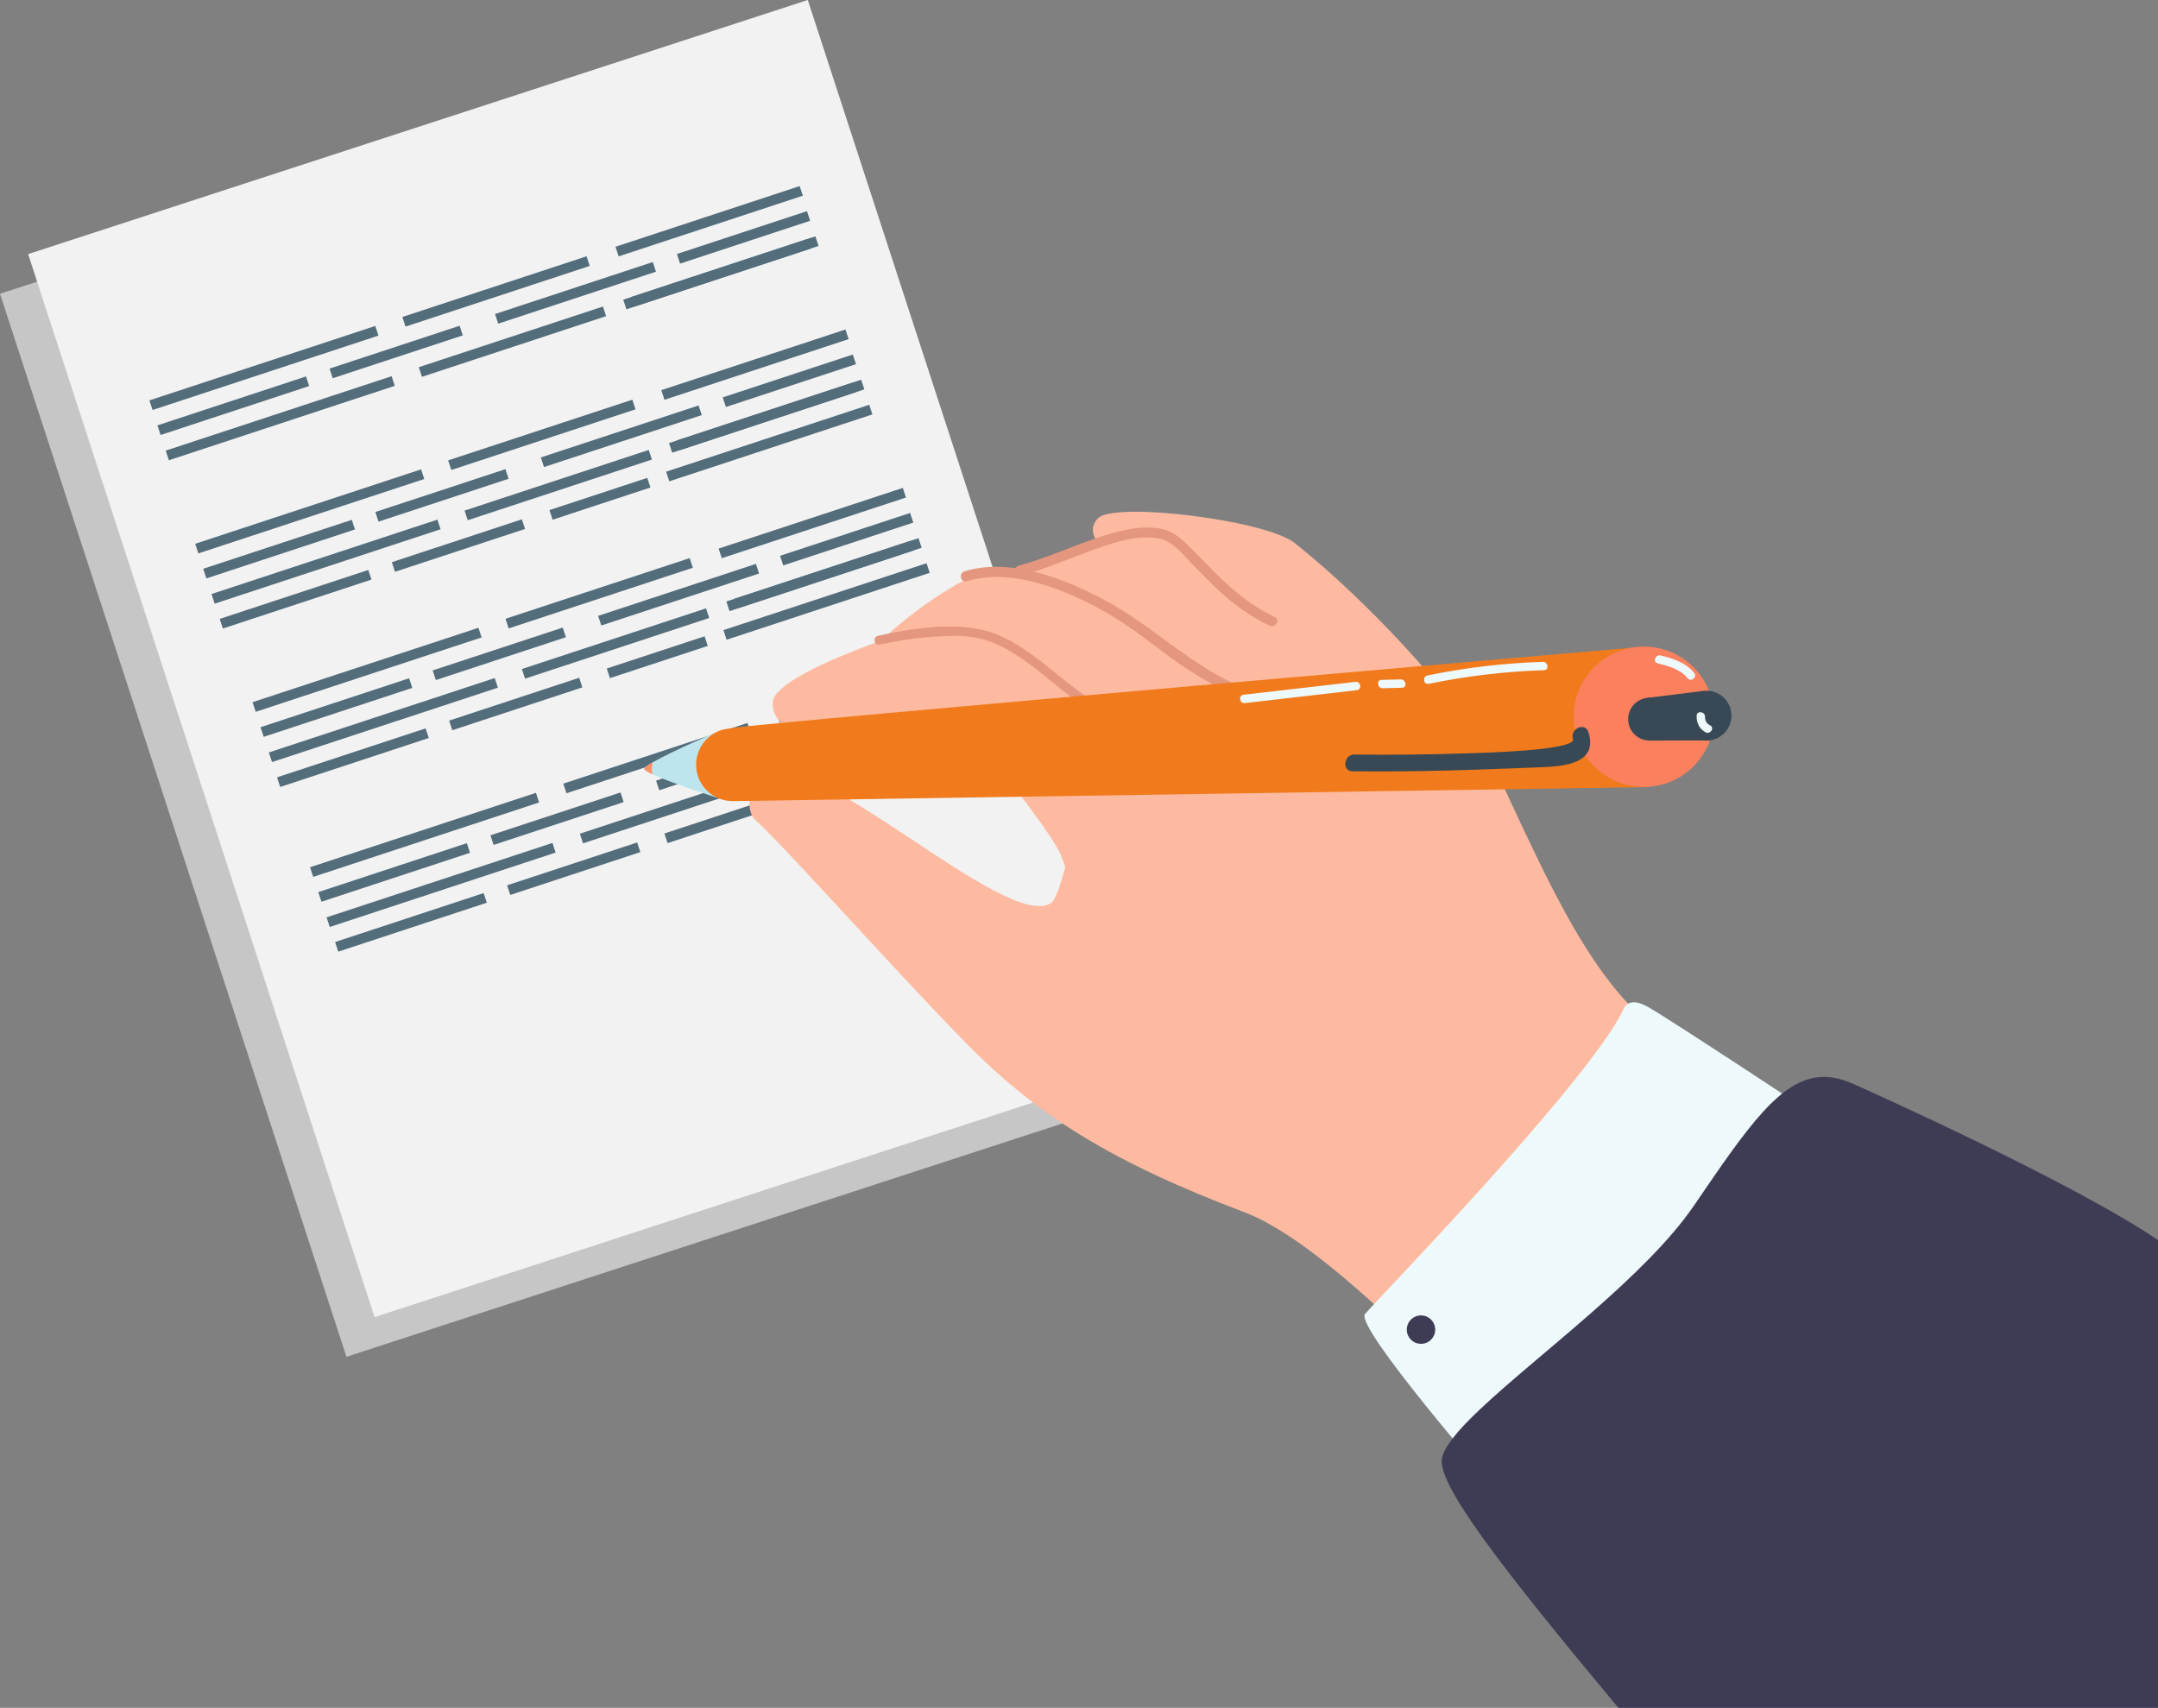 <?xml version="1.0" encoding="utf-8"?>
<!-- Generator: Adobe Illustrator 16.0.0, SVG Export Plug-In . SVG Version: 6.00 Build 0)  -->
<!DOCTYPE svg PUBLIC "-//W3C//DTD SVG 1.1//EN" "http://www.w3.org/Graphics/SVG/1.1/DTD/svg11.dtd">
<svg version="1.1" id="Layer_1" xmlns="http://www.w3.org/2000/svg" xmlns:xlink="http://www.w3.org/1999/xlink" x="0px" y="0px"
	 width="239.936px" height="189.916px" viewBox="25.957 57.784 239.936 189.916"
	 enable-background="new 25.957 57.784 239.936 189.916" xml:space="preserve">
<rect x="25.957" y="57.784" width="239.936" height="189.916" fill="#808080" stroke="none"/>
<g>
	<polygon fill="#C6C6C6" points="151.16,180.407 64.476,208.663 25.957,90.452 112.641,62.196 	"/>
</g>
<g>
	<polygon fill="#F2F2F2" points="154.289,175.995 67.604,204.25 29.086,86.04 115.77,57.784 	"/>
</g>
<g>
	<g>
		<g>
			
				<rect x="53.541" y="131.762" transform="matrix(-0.95 0.313 -0.313 -0.95 171.609 237.081)" fill="#546D7B" width="26.438" height="1.127"/>
		</g>
		<g>
			
				<rect x="54.671" y="135.944" transform="matrix(-0.95 0.313 -0.313 -0.95 166.284 246.314)" fill="#546D7B" width="17.389" height="1.127"/>
		</g>
		<g>
			
				<rect x="73.865" y="129.976" transform="matrix(-0.95 0.313 -0.313 -0.95 199.732 229)" fill="#546D7B" width="15.222" height="1.127"/>
		</g>
		<g>
			
				<rect x="112.497" y="117.24" transform="matrix(-0.95 0.313 -0.313 -0.95 271.07 192.062)" fill="#546D7B" width="15.222" height="1.127"/>
		</g>
		<g>
			
				<rect x="92.192" y="123.397" transform="matrix(-0.95 0.313 -0.313 -0.95 236.561 209.931)" fill="#546D7B" width="18.464" height="1.127"/>
		</g>
		<g>
			
				<rect x="81.807" y="123.245" transform="matrix(-0.95 0.313 -0.313 -0.95 219.283 212.396)" fill="#546D7B" width="21.555" height="1.127"/>
		</g>
		<g>
			
				<rect x="105.514" y="115.432" transform="matrix(-0.95 0.313 -0.313 -0.95 263.055 189.745)" fill="#546D7B" width="21.555" height="1.126"/>
		</g>
		<g>
			
				<rect x="55.368" y="137.338" transform="matrix(-0.95 0.313 -0.313 -0.95 176.902 247.395)" fill="#546D7B" width="26.437" height="1.127"/>
		</g>
		<g>
			
				<rect x="56.507" y="141.519" transform="matrix(-0.95 0.313 -0.313 -0.95 171.609 256.608)" fill="#546D7B" width="17.39" height="1.127"/>
		</g>
		<g>
			
				<rect x="75.702" y="135.549" transform="matrix(-0.95 0.313 -0.313 -0.95 205.051 239.299)" fill="#546D7B" width="15.222" height="1.127"/>
		</g>
		<g>
			
				<rect x="93.318" y="130.362" transform="matrix(-0.95 0.313 -0.313 -0.95 234.106 224.246)" fill="#546D7B" width="11.45" height="1.127"/>
		</g>
		<g>
			
				<rect x="105.995" y="124.149" transform="matrix(-0.95 0.313 -0.313 -0.95 268.881 206.249)" fill="#546D7B" width="23.771" height="1.127"/>
		</g>
		<g>
			
				<rect x="83.635" y="128.824" transform="matrix(-0.95 0.313 -0.313 -0.95 224.585 222.71)" fill="#546D7B" width="21.553" height="1.127"/>
		</g>
		<g>
			
				<rect x="106.371" y="121.325" transform="matrix(-0.95 0.313 -0.313 -0.95 266.574 200.96)" fill="#546D7B" width="21.555" height="1.127"/>
		</g>
		<g>
			
				<rect x="107.254" y="121.033" transform="matrix(-0.95 0.313 -0.313 -0.95 268.208 200.109)" fill="#546D7B" width="21.555" height="1.127"/>
		</g>
	</g>
	<g>
		<g>
			
				<rect x="47.168" y="114.139" transform="matrix(-0.95 0.313 -0.313 -0.95 153.664 204.718)" fill="#546D7B" width="26.438" height="1.127"/>
		</g>
		<g>
			
				<rect x="48.298" y="118.321" transform="matrix(-0.95 0.313 -0.313 -0.95 148.341 213.949)" fill="#546D7B" width="17.389" height="1.127"/>
		</g>
		<g>
			
				<rect x="67.492" y="112.353" transform="matrix(-0.95 0.313 -0.313 -0.95 181.788 196.636)" fill="#546D7B" width="15.222" height="1.127"/>
		</g>
		<g>
			
				<rect x="106.124" y="99.617" transform="matrix(-0.95 0.313 -0.313 -0.95 253.125 159.699)" fill="#546D7B" width="15.222" height="1.127"/>
		</g>
		<g>
			
				<rect x="85.819" y="105.774" transform="matrix(-0.95 0.313 -0.313 -0.95 218.618 177.567)" fill="#546D7B" width="18.464" height="1.127"/>
		</g>
		<g>
			
				<rect x="75.434" y="105.622" transform="matrix(-0.95 0.313 -0.313 -0.95 201.338 180.032)" fill="#546D7B" width="21.555" height="1.127"/>
		</g>
		<g>
			
				<rect x="99.141" y="97.809" transform="matrix(-0.95 0.313 -0.313 -0.95 245.111 157.381)" fill="#546D7B" width="21.555" height="1.126"/>
		</g>
		<g>
			
				<rect x="48.995" y="119.715" transform="matrix(-0.95 0.313 -0.313 -0.95 158.958 215.031)" fill="#546D7B" width="26.437" height="1.127"/>
		</g>
		<g>
			
				<rect x="50.134" y="123.896" transform="matrix(-0.95 0.313 -0.313 -0.95 153.666 224.243)" fill="#546D7B" width="17.39" height="1.127"/>
		</g>
		<g>
			
				<rect x="69.329" y="117.926" transform="matrix(-0.95 0.313 -0.313 -0.95 187.108 206.934)" fill="#546D7B" width="15.222" height="1.127"/>
		</g>
		<g>
			
				<rect x="86.945" y="112.739" transform="matrix(-0.95 0.313 -0.313 -0.95 216.162 191.882)" fill="#546D7B" width="11.45" height="1.127"/>
		</g>
		<g>
			
				<rect x="99.622" y="106.526" transform="matrix(-0.95 0.313 -0.313 -0.95 250.938 173.885)" fill="#546D7B" width="23.771" height="1.127"/>
		</g>
		<g>
			
				<rect x="77.262" y="111.201" transform="matrix(-0.95 0.313 -0.313 -0.95 206.642 190.346)" fill="#546D7B" width="21.553" height="1.127"/>
		</g>
		<g>
			
				<rect x="99.998" y="103.702" transform="matrix(-0.95 0.313 -0.313 -0.95 248.63 168.596)" fill="#546D7B" width="21.555" height="1.127"/>
		</g>
		<g>
			
				<rect x="100.881" y="103.41" transform="matrix(-0.95 0.313 -0.313 -0.95 250.263 167.745)" fill="#546D7B" width="21.555" height="1.127"/>
		</g>
	</g>
	<g>
		<g>
			
				<rect x="42.076" y="98.187" transform="matrix(-0.95 0.313 -0.313 -0.95 138.74 175.211)" fill="#546D7B" width="26.438" height="1.127"/>
		</g>
		<g>
			
				<rect x="43.206" y="102.369" transform="matrix(-0.95 0.313 -0.313 -0.95 133.419 184.441)" fill="#546D7B" width="17.389" height="1.127"/>
		</g>
		<g>
			
				<rect x="62.4" y="96.4" transform="matrix(-0.95 0.313 -0.313 -0.95 166.865 167.128)" fill="#546D7B" width="15.222" height="1.127"/>
		</g>
		<g>
			
				<rect x="101.033" y="83.664" transform="matrix(-0.95 0.313 -0.313 -0.95 238.201 130.192)" fill="#546D7B" width="15.222" height="1.127"/>
		</g>
		<g>
			
				<rect x="80.727" y="89.822" transform="matrix(-0.95 0.313 -0.313 -0.95 203.695 148.059)" fill="#546D7B" width="18.464" height="1.127"/>
		</g>
		<g>
			
				<rect x="70.342" y="89.669" transform="matrix(-0.95 0.313 -0.313 -0.95 186.416 150.524)" fill="#546D7B" width="21.555" height="1.127"/>
		</g>
		<g>
			
				<rect x="94.049" y="81.857" transform="matrix(-0.95 0.313 -0.313 -0.95 230.189 127.873)" fill="#546D7B" width="21.555" height="1.126"/>
		</g>
		<g>
			
				<rect x="43.903" y="103.763" transform="matrix(-0.95 0.313 -0.313 -0.95 144.036 185.523)" fill="#546D7B" width="26.437" height="1.127"/>
		</g>
		<g>
			
				<rect x="72.17" y="95.248" transform="matrix(-0.95 0.313 -0.313 -0.95 191.72 160.838)" fill="#546D7B" width="21.553" height="1.127"/>
		</g>
		<g>
			
				<rect x="94.906" y="87.749" transform="matrix(-0.95 0.313 -0.313 -0.95 233.707 139.089)" fill="#546D7B" width="21.555" height="1.127"/>
		</g>
		<g>
			
				<rect x="95.789" y="87.458" transform="matrix(-0.95 0.313 -0.313 -0.95 235.339 138.238)" fill="#546D7B" width="21.555" height="1.127"/>
		</g>
	</g>
	<g>
		<g>
			
				<rect x="59.952" y="150.107" transform="matrix(-0.95 0.313 -0.313 -0.95 189.836 270.855)" fill="#546D7B" width="26.437" height="1.127"/>
		</g>
		<g>
			
				<rect x="61.092" y="154.287" transform="matrix(-0.95 0.313 -0.313 -0.95 184.546 280.067)" fill="#546D7B" width="17.389" height="1.127"/>
		</g>
		<g>
			
				<rect x="80.295" y="148.307" transform="matrix(-0.95 0.313 -0.313 -0.95 218 262.736)" fill="#546D7B" width="15.222" height="1.127"/>
		</g>
		<g>
			
				<rect x="118.911" y="135.582" transform="matrix(-0.95 0.313 -0.313 -0.95 289.314 225.824)" fill="#546D7B" width="15.222" height="1.127"/>
		</g>
		<g>
			
				<rect x="98.624" y="141.735" transform="matrix(-0.95 0.313 -0.313 -0.95 254.85 243.66)" fill="#546D7B" width="18.463" height="1.125"/>
		</g>
		<g>
			
				<rect x="88.228" y="141.586" transform="matrix(-0.95 0.313 -0.313 -0.95 237.548 246.143)" fill="#546D7B" width="21.553" height="1.127"/>
		</g>
		<g>
			
				<rect x="111.946" y="133.765" transform="matrix(-0.95 0.313 -0.313 -0.95 281.344 223.459)" fill="#546D7B" width="21.554" height="1.127"/>
		</g>
		<g>
			
				<rect x="61.789" y="155.68" transform="matrix(-0.95 0.313 -0.313 -0.95 195.162 281.147)" fill="#546D7B" width="26.437" height="1.127"/>
		</g>
		<g>
			
				<rect x="62.938" y="159.859" transform="matrix(-0.95 0.313 -0.313 -0.95 189.912 290.333)" fill="#546D7B" width="17.39" height="1.127"/>
		</g>
		<g>
			
				<rect x="82.132" y="153.889" transform="matrix(-0.95 0.313 -0.313 -0.95 223.346 273.026)" fill="#546D7B" width="15.222" height="1.127"/>
		</g>
		<g>
			
				<rect x="99.732" y="148.703" transform="matrix(-0.95 0.313 -0.313 -0.95 252.347 258.009)" fill="#546D7B" width="11.45" height="1.127"/>
		</g>
		<g>
			
				<rect x="112.426" y="142.485" transform="matrix(-0.95 0.313 -0.313 -0.95 287.172 239.968)" fill="#546D7B" width="23.773" height="1.127"/>
		</g>
		<g>
			
				<rect x="90.067" y="147.158" transform="matrix(-0.95 0.313 -0.313 -0.95 242.882 256.427)" fill="#546D7B" width="21.555" height="1.127"/>
		</g>
		<g>
			
				<rect x="112.795" y="139.663" transform="matrix(-0.95 0.313 -0.313 -0.95 284.852 234.688)" fill="#546D7B" width="21.555" height="1.127"/>
		</g>
		<g>
			
				<rect x="113.678" y="139.372" transform="matrix(-0.95 0.313 -0.313 -0.95 286.478 233.85)" fill="#546D7B" width="21.554" height="1.127"/>
		</g>
	</g>
</g>
<path fill="#FDBAA0" d="M209.222,236.01c0,0-30.293-37.895-44.885-43.416c-14.593-5.521-22.978-10.661-31.015-18.861
	c-4.431-4.519-10.079-10.679-14.813-15.797c-3.855-4.169-7.105-7.648-8.592-8.988c-1.18-1.063-0.974-5.219,2.948-5.256
	c3.035-0.027,8.385,3.418,13.794,6.996c6.76,4.473,13.61,9.155,16.149,7.524c1.127-0.726,2.808-9.229,3.005-10.343
	c2.971-16.695,19.159-8.098,26.309-13.34c4.654-3.414,14.395-3.226,18.106,4.561c7.187,15.066,11.646,26.6,19.802,33.171
	c8.155,6.569,39.383,29.479,39.383,29.479L209.222,236.01z"/>
<path fill="#FDBAA0" d="M160.334,157.504c0,0-1.582-17.557-3.826-21.771c-2.245-4.216-17.307-10.564-21.93-9.814
	c-4.623,0.752-22.292,6.492-22.693,9.865c-0.401,3.371,5.744,5.324,9.644,4.615c3.899-0.707,10.899-1.857,13.177,0.424
	c3.959,3.969,8.555,10.461,9.168,11.961c2.883,7.056-0.045,10.582,1.986,13.435C147.893,169.073,160.334,157.504,160.334,157.504z"
	/>
<path fill="#FDBAA0" d="M173.729,146.708c0,0-10.229-17.492-15.563-21.862c-5.336-4.371-20.664-3.847-22.754-3.383
	c-4.358,0.966-14.982,9.688-14.068,11.19c0.915,1.504,16.303,0.608,16.303,0.608l16.579,18.019L173.729,146.708z"/>
<path fill="#FDBAA0" d="M184.268,132.071c0,0-17.795-12.721-25.804-14.027s-17.03,2.312-17.882,2.631
	c-2.672,1,7.99,9.281,7.99,9.281l17.088,12.636L184.268,132.071z"/>
<path fill="#FDBAA0" d="M186.055,134.176c0,0-6.984-8.676-16.109-15.979c-3.272-2.619-20.149-4.644-21.914-2.779
	c-3.992,4.222,14.373,10.216,14.373,10.216l6.084,15.188L186.055,134.176z"/>
<g>
	<path fill="#E5967E" d="M159.463,139.852c-3.194-0.662-6.428-1.302-9.395-2.668c-2.914-1.342-5.25-3.367-7.726-5.342
		c-2.269-1.811-4.878-3.666-7.84-4.155c-3.519-0.581-7.458,0.026-10.922,0.802c-0.639,0.144-0.426,1.119,0.214,0.976
		c1.898-0.425,3.818-0.726,5.757-0.858c1.776-0.121,3.694-0.24,5.428,0.201c3.085,0.787,5.632,2.914,8.021,4.864
		c2.255,1.84,4.507,3.513,7.212,4.674c2.853,1.224,5.909,1.838,8.948,2.468C159.791,140.944,160.1,139.985,159.463,139.852
		L159.463,139.852z"/>
</g>
<g>
	<path fill="#E5967E" d="M164.096,134.237c-5.783-2.416-10.104-7.014-15.609-9.881c-4.43-2.307-10.262-4.568-15.285-3.044
		c-0.694,0.21-0.451,1.317,0.248,1.104c5.095-1.545,11.16,1.011,15.543,3.502c2.42,1.375,4.586,3.119,6.817,4.766
		c2.491,1.84,5.093,3.439,7.956,4.635C164.438,135.601,164.764,134.515,164.096,134.237L164.096,134.237z"/>
</g>
<g>
	<path fill="#E5967E" d="M167.691,126.388c-2.498-1.187-4.578-2.86-6.527-4.804c-1.002-1-1.975-2.029-2.981-3.025
		c-0.938-0.93-1.899-1.775-3.246-2c-2.51-0.421-5.241,0.421-7.584,1.238c-2.707,0.943-5.327,2.148-8.108,2.875
		c-0.705,0.184-0.457,1.29,0.248,1.105c2.543-0.664,4.951-1.73,7.414-2.627c2.395-0.873,5.489-2.05,8.069-1.439
		c1.438,0.34,2.492,1.727,3.481,2.734c0.902,0.922,1.796,1.855,2.73,2.746c1.77,1.682,3.698,3.111,5.91,4.161
		C167.748,127.663,168.352,126.702,167.691,126.388L167.691,126.388z"/>
</g>
<path fill="#EDF9FB" d="M192.057,223.149c0,0-15.5-17.814-14.334-19.24c1.165-1.426,24.549-25.453,28.695-33.77
	c0,0,0.371-1.699,2.691-0.428c2.319,1.271,21.258,13.803,21.258,13.803l-11.324,26.52L192.057,223.149z"/>
<path fill="#3E3C55" d="M265.893,195.678V247.7h-59.998c-13.051-15.651-20.229-24.957-19.609-27.783
	c0.136-0.623,0.547-1.354,1.181-2.178c0.739-0.961,1.784-2.052,3.043-3.236c6.429-6.079,18.405-14.766,23.799-22.668
	c3.009-4.409,5.427-7.961,7.677-10.422c0.723-0.791,1.426-1.469,2.127-2.025c2.445-1.941,4.853-2.423,7.813-1.111
	C233.781,179.097,256.287,189.186,265.893,195.678z"/>
<circle fill="#3E3C55" cx="183.949" cy="205.641" r="1.579"/>
<path fill="#BEE5ED" d="M105.526,139.239l0.198,7.269c0,0-5.076-1.624-7.206-2.611c-0.56-0.261-0.917-0.476-0.925-0.606
	c-0.008-0.135,0.358-0.402,0.936-0.735C100.625,141.342,105.526,139.239,105.526,139.239z"/>
<path fill="#F17B1C" d="M107.283,138.747c2.877-0.534,101.213-9.028,101.213-9.028l0.771,15.588l-101.84,1.565L107.283,138.747z"/>
<circle fill="#F17B1C" cx="107.397" cy="142.824" r="4.044"/>
<circle fill="#FB805D" cx="208.73" cy="137.491" r="7.801"/>
<circle fill="#384955" cx="209.361" cy="137.756" r="2.38"/>
<circle fill="#384955" cx="215.693" cy="137.366" r="2.775"/>
<path fill="#384955" d="M209.066,135.394c0.189-0.017,6.215-0.772,6.215-0.772l0.775,5.496l-6.725,0.02L209.066,135.394z"/>
<path fill="#384955" d="M200.847,139.963c0.421,1.313-10.815,1.563-11.903,1.597c-4.135,0.134-8.264,0.181-12.397,0.128
	c-1.199-0.015-1.418,1.852-0.209,1.867c7,0.087,13.983-0.169,20.977-0.451c2.496-0.102,6.378-0.384,5.244-3.917
	C202.189,138.038,200.48,138.823,200.847,139.963L200.847,139.963z"/>
<path fill="#EDF9FB" d="M164.367,135.968c4.148-0.478,8.297-0.955,12.445-1.433c0.602-0.069,0.452-0.998-0.146-0.928
	c-4.148,0.477-8.297,0.955-12.445,1.432C163.619,135.11,163.769,136.038,164.367,135.968L164.367,135.968z"/>
<path fill="#EDF9FB" d="M179.695,134.319c0.715-0.019,1.43-0.037,2.144-0.055c0.603-0.016,0.448-0.941-0.147-0.927
	c-0.714,0.018-1.428,0.036-2.142,0.054C178.947,133.407,179.1,134.333,179.695,134.319L179.695,134.319z"/>
<path fill="#EDF9FB" d="M184.814,133.825c4.235-0.873,8.498-1.375,12.82-1.513c0.602-0.019,0.449-0.946-0.146-0.927
	c-4.322,0.137-8.586,0.641-12.819,1.514C184.078,133.019,184.222,133.948,184.814,133.825L184.814,133.825z"/>
<path fill="#EDF9FB" d="M210.262,131.549c1.232,0.309,2.498,0.636,3.337,1.66c0.382,0.469,1.11-0.125,0.728-0.594
	c-0.951-1.162-2.313-1.59-3.723-1.941C210.023,130.53,209.678,131.403,210.262,131.549L210.262,131.549z"/>
<path fill="#EDF9FB" d="M214.596,137.384c-0.01,0.789,0.273,1.407,0.965,1.823c0.516,0.31,1.07-0.448,0.553-0.76
	c-0.395-0.176-0.59-0.494-0.584-0.959C215.535,136.889,214.604,136.78,214.596,137.384L214.596,137.384z"/>
<path fill="#FF8F65" d="M98.518,143.896c-0.56-0.261-0.917-0.476-0.925-0.606c-0.008-0.135,0.358-0.402,0.936-0.735
	C98.529,142.554,98.304,143.319,98.518,143.896z"/>
</svg>

